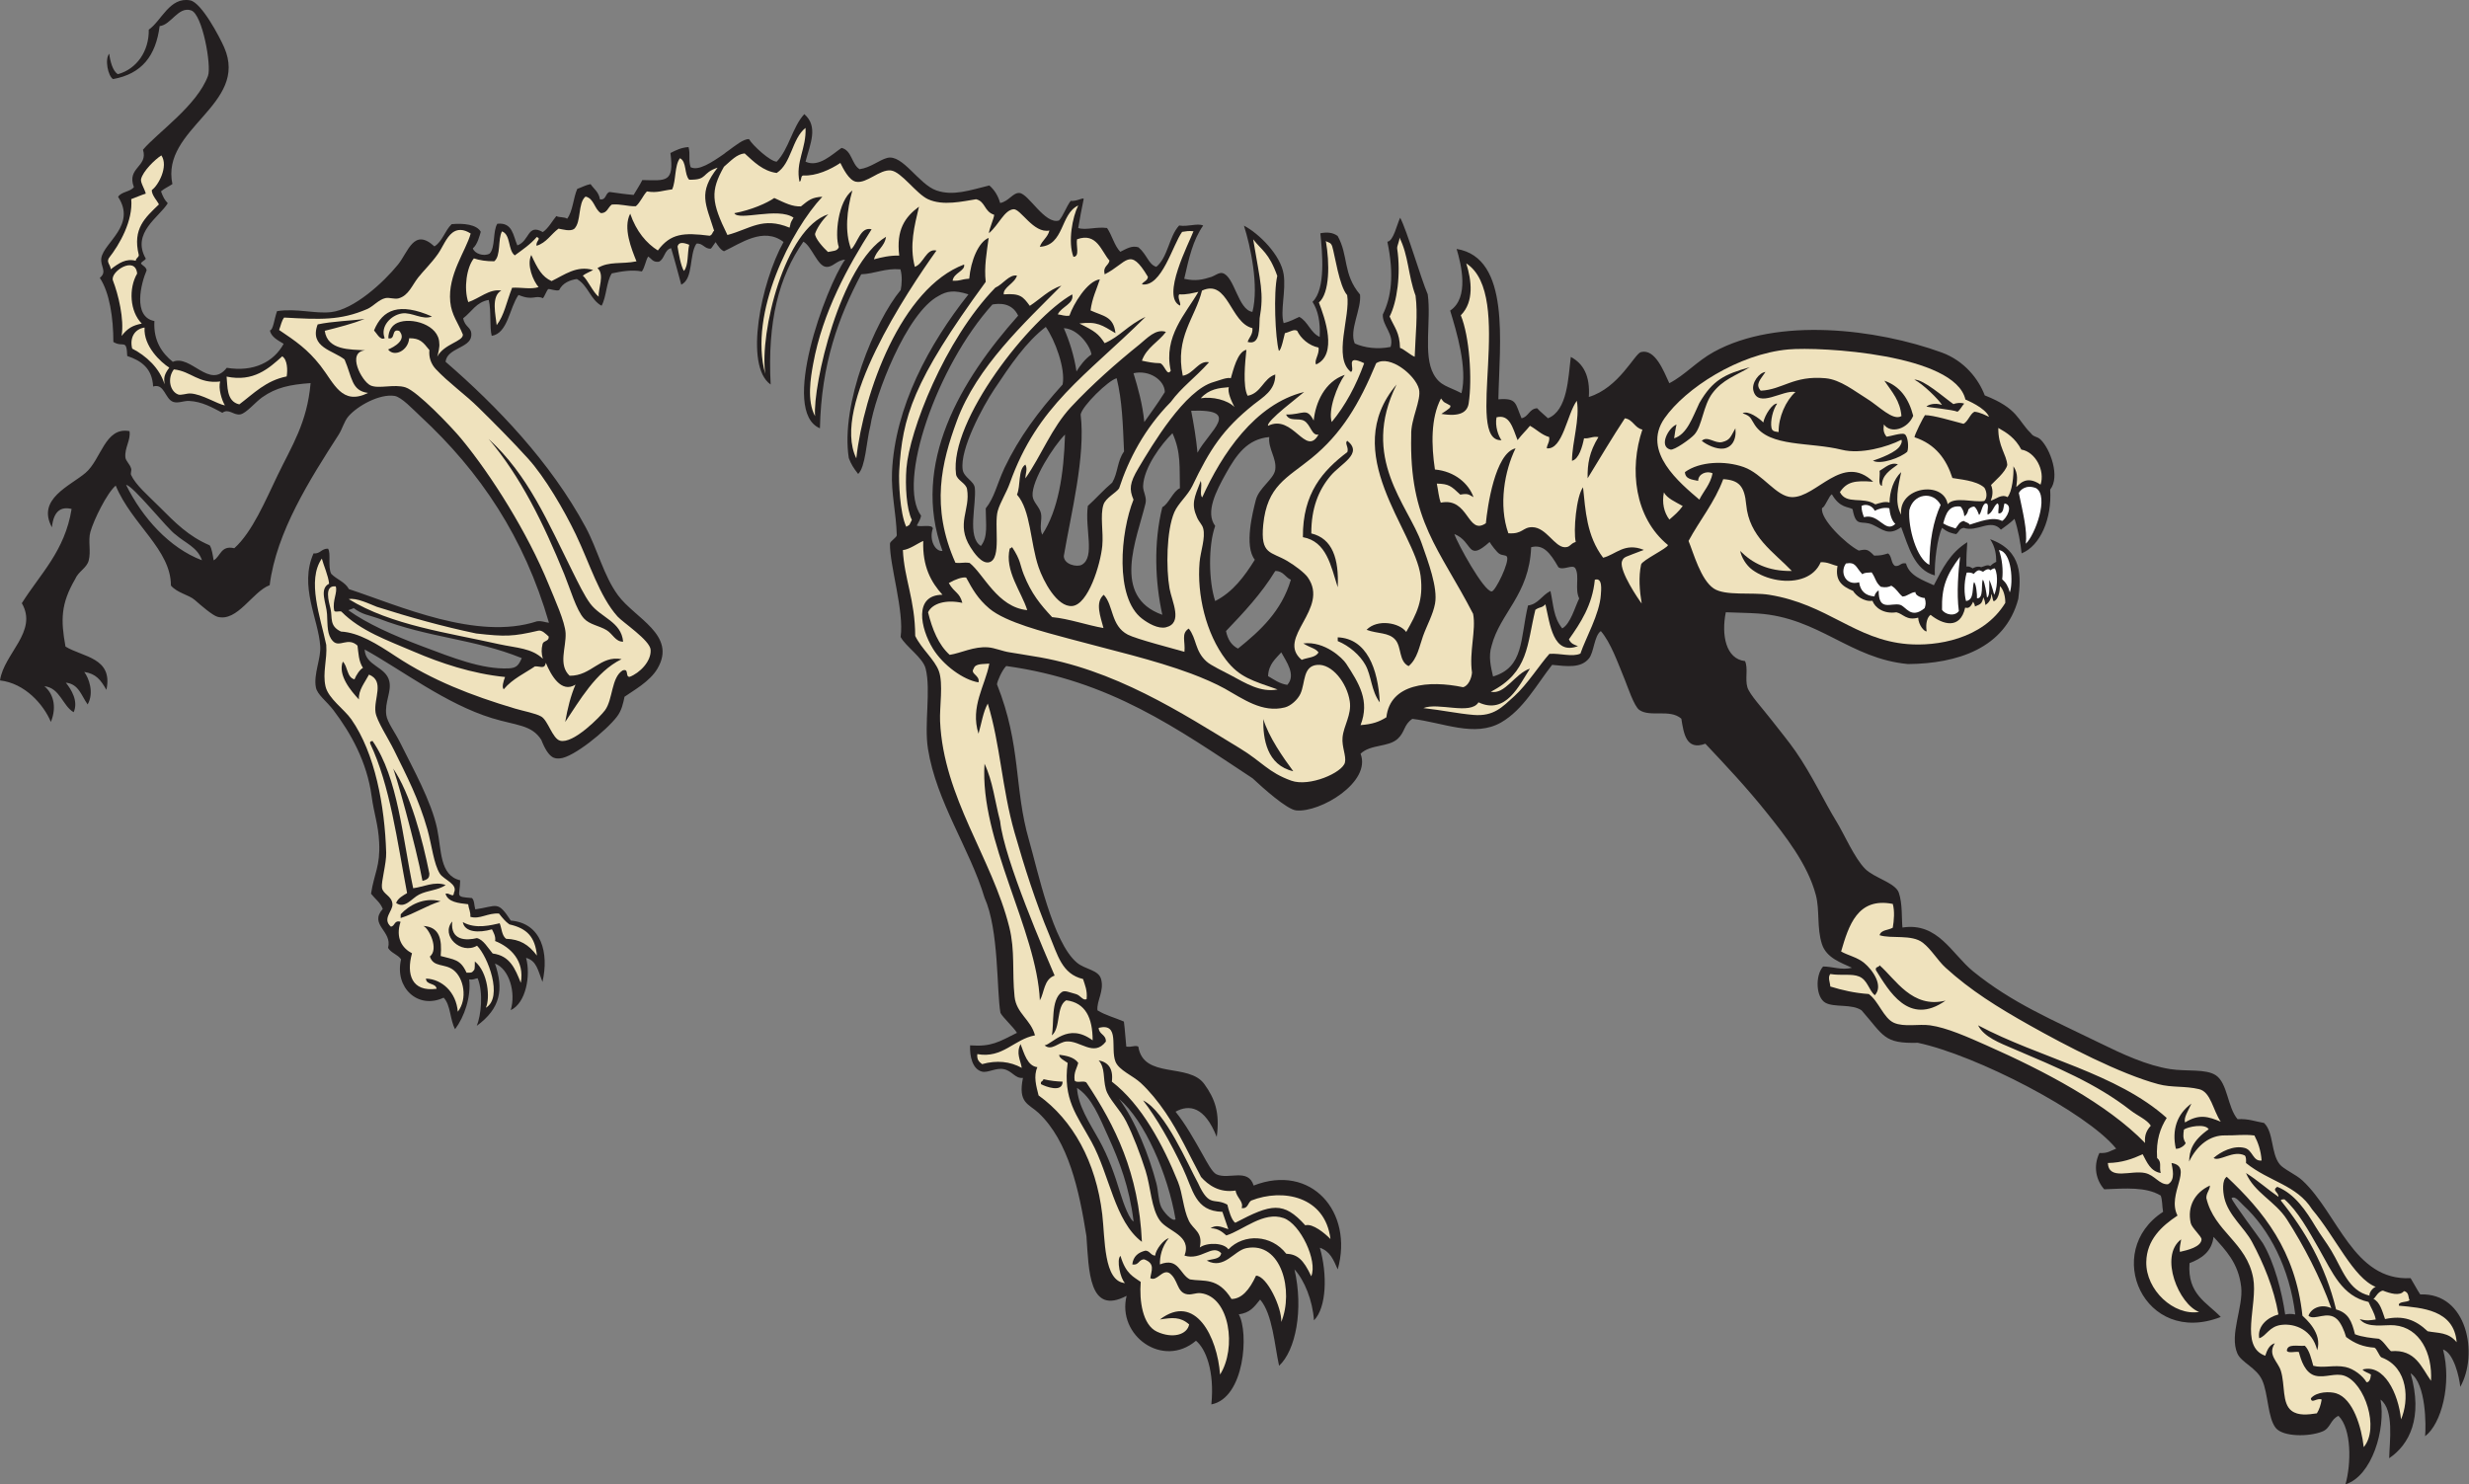 <?xml version="1.0" encoding="UTF-8" standalone="no"?>
<svg
   xmlns:dc="http://purl.org/dc/elements/1.1/"
   xmlns:cc="http://creativecommons.org/ns#"
   xmlns:rdf="http://www.w3.org/1999/02/22-rdf-syntax-ns#"
   xmlns:svg="http://www.w3.org/2000/svg"
   xmlns="http://www.w3.org/2000/svg"
   viewBox="0 0 793.987 477.44"
   height="477.44"
   width="793.987"
   xml:space="preserve"
   id="svg2"
   version="1.1"><rect x="0" y="0" width="793.987" height="477.44" fill="#808080" stroke="none"/><defs
     id="defs6" /><g
     transform="matrix(1.333,0,0,-1.333,0,477.44)"
     id="g10"><g
       transform="scale(0.1)"
       id="g12"><path
         id="path14"
         style="fill:#231f20;fill-opacity:1;fill-rule:evenodd;stroke:none"
         d="m 4490.92,1143.75 c -23.5,16.09 -65.31,6.35 -86.96,18.13 -23.16,12.58 -25.3,65.7 -5.78,87.58 21.08,0.36 45.21,-9.7 69.55,-3.01 -25.33,11.97 -61.64,23.35 -72.46,57.38 -12.54,39.46 -4.95,81.34 -14.49,117.79 -19.55,74.75 -75.14,144.72 -118.83,199.34 -48.43,60.54 -98.02,113.32 -147.82,166.11 -46.84,-17.41 -52.32,25.76 -57.97,60.41 -27.69,24.37 -75.26,2.64 -101.43,21.15 -12.6,8.89 -28.11,56.21 -34.79,72.48 -17.58,42.87 -34.17,90.19 -57.97,117.79 -16.34,-11.74 -16.29,-51.33 -28.97,-66.45 -19.37,-23.07 -50.95,-18.92 -88.55,-15.09 -37.75,-48.13 -69.59,-108.22 -123.03,-138.94 -63.61,-36.58 -139.08,-0.43 -214.22,8.65 -21.16,-14.41 -17.14,-31.31 -35.04,-47.91 -22.87,-21.21 -65.21,-12.71 -89.86,-36.25 26.76,-68.5 -97.59,-142.66 -155.41,-136.75 -22.45,2.31 -80.1,54.14 -105.15,77.53 -182.24,120.09 -342.6,235.85 -594.26,270.88 -9.58,-9.14 -21.84,-36.75 -22.29,-44.18 59.09,-148.3 40.72,-249.82 77.19,-375.88 21,-72.6 57.26,-247.71 115.93,-295.99 20.08,-16.52 51.69,-16.96 57.96,-39.26 8.14,-28.9 -11.04,-52.54 -8.69,-75.51 18.57,-11.86 42.74,-17.88 63.76,-27.18 2.68,-19.36 3.59,-40.55 5.8,-60.41 14.02,-1.92 20.5,3.98 28.99,0 12.56,-79.336 121.73,-38.09 159.4,-90.605 24.83,-34.598 37.9,-67.91 29.77,-127.301 -29.18,73.883 -66.61,78.836 -99.33,60.848 24.25,-30.325 43.38,-64.329 66.67,-105.704 8.65,-15.382 21.51,-40.371 31.88,-45.304 29.4,-13.992 76.5,15.988 89.84,-27.188 138.49,54.035 241.57,-63.125 202.89,-202.359 -10.43,23.379 -18.41,43.863 -43.18,52.293 18.34,-63.25 16.58,-144.129 -14.14,-175.235 -3.33,47.879 -22.87,96.778 -47.03,122.942 22.26,-97.141 2.76,-195.957 -37.16,-232.492 -10.9,49.168 -15.58,124.699 -45.7,159.707 -15.54,-19.317 -24.47,-31.68 -51.52,-35.703 24.55,-43.496 14.36,-201.7 -66.15,-217.313 8,80.965 -13.83,134.82 -37.12,153.649 -79.94,-67.754 -191.23,12.414 -167.32,108.449 -91.6,-48.504 -91.05,62.043 -96.95,144.062 -17.43,110.332 -43.32,229.403 -115.42,297.18 -23.49,22.09 -50.37,23.355 -37.68,84.566 -19.05,-2.027 -25.82,17.016 -46.37,21.148 -19.11,3.84 -37.94,-9.425 -52.17,-6.038 -23.11,5.488 -30.28,36.808 -28.98,63.418 51.46,-3.8 69.23,8.31 113.03,30.21 -8.08,13.59 -34.08,36.9 -39.86,48.29 -9.42,53.58 -3.26,199.79 -38.39,277.89 -35.19,117.65 -116.18,230.92 -136.49,359.42 -9.45,59.89 7.61,140.69 -5.54,193.31 -6.65,26.63 -48.5,53.56 -60.42,76.47 9.06,62.05 -26.87,173.59 -25.65,225.13 0.09,5.76 16.57,14.88 16.42,20.48 -1.53,54.11 -13.75,100.91 -11.5,152.1 6.92,157.33 89.75,309.63 184.41,428.88 -34.34,11.09 -52.24,8.03 -72.01,-3.74 -78.2,-41.09 -153.83,-241.94 -164.56,-313.39 -9.92,-38.63 -11.46,-98.91 -29.52,-116.26 -11.08,14.35 -16.96,23.18 -22.54,38.35 -20.65,130.47 62.92,330.65 125.24,405.59 2.65,13.38 4.04,33.96 -0.73,49.85 -37.71,3.07 -61.09,-10.6 -94.58,-11.94 -54.33,-102.44 -96.4,-215.9 -99.6,-371.63 -96.86,40.41 14.18,340.48 60.63,406.97 -21.21,-1.47 -29.16,-19.24 -46.15,-17.36 -20.61,2.28 -34.41,49.94 -54.39,60.71 -59.47,-85.02 -86.95,-192.59 -78.95,-344.71 -64.6,44.74 -23.16,246.88 31.1,343.96 -48.54,37.37 -103.89,-3.79 -143.65,-22.32 -7.51,2.63 -14.77,13.1 -20.28,22.01 -0.88,-0.77 -10.24,-15.31 -11.43,-15.74 -15.24,-1.49 -19.06,14.07 -34.84,12.05 -17.96,-26.77 -6.91,-84.89 -36.57,-99.02 -8.16,29.36 -15.71,59.32 -24.5,88.04 -16.58,-3.62 -15.43,-26.42 -29.58,-32.69 -14.73,-1.96 -17.8,7.82 -25.86,12.55 -6.35,-10.58 -7.97,-26.28 -15.15,-35.97 -24.16,4.66 -49.51,0.15 -72.55,-4.73 -13.35,-20.47 -12.58,-56.19 -24.61,-78.09 -26.95,14.42 -32.93,49.92 -59.71,64.51 -15.99,-2.19 -34.47,-9.33 -42.65,-26.76 -7.08,-3.12 -22.45,3.79 -26.66,2.37 -3.14,-3.14 -9.26,-18.64 -12.28,-21.92 -19.95,8.58 -22.96,-7.13 -59.13,7.88 -21.97,-31.12 -25.62,-92.7 -64.61,-98.69 -5.67,21.44 -0.64,58.64 -7.19,86.6 -29.84,-4.7 -41.43,-29.13 -61.68,-44.19 4.37,-23.37 21.8,-20.59 19.52,-42.64 -3.04,-29.42 -58.43,-29.06 -62,-62.32 123.63,-106.94 253.39,-242.39 337.73,-398.82 29.29,-54.33 43.48,-117.24 78.18,-164.54 40.96,-55.85 142.75,-95.82 95.36,-176.94 -18.7,-31.97 -59.79,-53.91 -79.51,-68.03 -3.43,-16.45 -6.8,-32.97 -18.26,-48.01 -25.9,-33.94 -105.63,-98.67 -137.52,-100.76 -11.67,-0.76 -26.66,-2.1 -45.04,44.76 -23.29,36.74 -60.53,34.42 -118.98,52.4 -111.73,34.39 -217.739,116.29 -307.172,165.68 1.628,-40.08 51.308,-40.75 59.488,-76.6 5.804,-25.46 -11.524,-50.15 -7.278,-81.44 2.395,-17.58 21.094,-41.8 33.571,-67.05 30.664,-62.09 75.111,-140.93 89.011,-207.04 10.95,-52.05 5.71,-113 55.72,-124.86 -0.59,-40.04 -14.39,-39.37 28.21,-42.79 6.41,-5.42 5.38,-18.32 8.2,-27.34 53.51,7.74 53.55,22.21 85.67,-27.07 74.34,-6.21 92.49,-78.46 76.39,-148.05 -11.18,28.9 -14.15,51.01 -39.53,58.1 11.56,-42.25 -0.22,-109.1 -37.08,-126.2 12.89,42.2 -3.5,99.74 -37.96,112.46 21.26,-61.92 13.81,-108.05 -43.89,-150.24 10.21,25 16.33,79.82 2.08,114.75 -6.82,-0.84 -10.97,-4.57 -20.34,-2.65 4.57,-42.99 -11.37,-89.64 -34.06,-120.22 -12.39,22.14 -10.5,58.63 -27.62,76.02 -62.03,-29.25 -118.981,24.43 -102.672,92.49 -7.907,11.82 -24.27,15.14 -31.387,27.75 11.055,40.89 -46.836,55.37 -12.793,93.88 -5.922,15.79 -18.902,24.49 -28.324,36.77 7.734,49.75 22.511,66.59 19.636,123.49 -2.257,44.71 -12.253,67.91 -18.261,112.1 -11.172,82.13 -49.571,151.14 -91.906,207.08 -16.348,21.59 -39.079,37.44 -42.489,55.15 -6.097,31.71 12.535,69.54 10.5,99.49 -4.469,66.02 -51.308,144.49 -16.23,223.83 16.636,-1.56 19.222,12.07 34.988,11.45 7.606,-10.57 -0.902,-43.45 7.606,-60.55 12.953,-13.66 33.664,-19.53 42.808,-37.03 120.344,-39.64 308.804,-125.38 453.704,-77.7 12.37,1.56 19.13,-2.52 28.92,-3.54 -59.73,206.31 -165.78,364.54 -309.84,498 -17.971,16.65 -45.823,46.93 -62.882,49.47 -36.117,5.4 -89.007,-23.83 -111.039,-49.33 -10.711,-12.4 -14.015,-29.33 -24.007,-44.88 -68.559,-106.72 -149.907,-234.02 -166.004,-362.51 -41.832,-15.77 -77.93,-89.57 -126.032,-76.26 -11.847,3.28 -39.601,27.31 -54.351,40.26 -14.805,13 -42.152,16.77 -57.86,35.03 0.196,86.76 -94.214,147.23 -133.21,241.27 -21.336,-18.25 -52.696,-82.43 -61.04,-111.63 -6.109,-21.36 1.911,-46.88 -4.152,-69.4 -4.894,-18.19 -25.09,-26.25 -32.699,-44.73 -34.629,-59.57 -34.945,-98.39 -23.242,-162.7 41.476,-25.58 115.605,-26.39 98.668,-104.5 -13.66,23.94 -24.547,38.67 -53.403,43.27 11.047,-14.72 24.282,-49.99 8.172,-78.43 -15.812,22.12 -21.422,49.33 -52.633,52.54 13.508,-16.68 30.618,-44.75 18.918,-71.3 -26.468,14.91 -33.089,59.01 -70.738,62.69 19.484,-15.59 31.617,-46.96 15.754,-86.13 -17.852,42.54 -62.707,93.29 -122.75,100.14 9.363,65.05 92.328,117.87 52.656,186.35 44.496,70.96 103.903,125.81 120.071,227.39 -24.043,6.03 -43.387,-3.18 -47.45,-44.3 -37.308,68.21 43.309,99.43 80.914,131.3 38.289,32.44 46.918,111.95 106.18,100.79 3.652,-20.99 -12.172,-40.34 -9.844,-63.26 0.946,-9.24 10.633,-15.53 13.996,-27.45 1.215,-4.29 -2.128,-11.11 -0.269,-15.09 11.496,-24.7 40.726,-49.24 68.18,-76.76 38.941,-39.04 70.371,-71.17 121.464,-93.01 5.122,-7.11 7.7,-25.19 9.54,-36.24 16.824,9.53 17.144,36.89 49.804,29.31 43.196,38.53 75.149,115.07 104.66,176.33 33.754,70.06 71.227,126.42 79.395,222.1 -49.672,-3.57 -82.859,-10.4 -116.567,-34.13 -16.808,-11.84 -38.675,-38.82 -52.933,-41.34 -16.359,-2.91 -27.809,15.24 -43.41,3.81 -24.043,12.6 -48.782,27.25 -80.649,28.65 -12.187,0.53 -26.269,-6.3 -37.73,-2.35 -20.379,7.05 -21.082,45.61 -48.606,37.14 -2.031,43.42 -28.367,62.41 -62.437,73.63 -1.555,43.12 -9.363,19.19 -33.469,33.88 0.067,58.36 -9.332,119.76 -32.691,154.61 18.929,15.24 0.379,28.06 3.773,48.26 6.301,37.39 85.106,78.83 40.356,147.3 8.019,12.88 29.125,11.63 38.113,23.47 -18.063,47.62 34.875,48.71 21.926,90.22 34.48,40.98 130.461,106.42 156.875,178.4 8.695,23.72 -13.192,148.6 -40.633,157.82 -31.113,10.46 -48.36,-35.09 -76.047,-37.89 -9.289,-71.66 -42.758,-115.24 -112.473,-127.86 -12.246,7.47 -20.386,48.11 -9.148,61.24 1.875,-16.18 8.148,-42.47 20.961,-49.36 45.105,12.29 75.359,55.39 74.414,107.39 30.324,20.69 50.414,79.86 99.84,70.69 27.222,-5.04 70.867,-87.84 82.015,-113.25 60.789,-138.62 -153.57,-195.57 -124.836,-330.03 -8.707,-5.99 -19.73,-10.66 -27.527,-17.62 5.375,-14.42 8.305,-19.93 16.313,-28.62 -19.922,-33.24 -88.692,-71.47 -52.926,-133.84 -2.86,-5.12 -9.731,-5.91 -11.813,-11.87 3.957,-4.6 13.192,-8.6 13.746,-16.29 -13.273,-30.52 -34.418,-112.21 18.786,-122.33 -2.934,-48.41 19.281,-78.12 44.339,-98.39 43.27,18.88 88.704,-67.91 130.192,-14.45 65.429,-10.69 113.531,14.39 137.285,57.93 -12.703,7.8 -30.219,16.38 -33.207,32.2 8.258,1.33 10.18,26.77 17.25,46.63 47.805,7.31 91.644,-6.86 130.394,-2.37 55.11,6.4 126.254,71.23 161.524,114.9 24.941,30.87 37.918,89.34 87.753,43.71 19.39,11.9 25.34,38.31 41.56,53.62 28.37,2.8 60.86,-0.86 70.23,-18.4 -2.64,-8.56 -7.75,-30.71 -19.11,-39.92 3.92,-12.69 25.85,-20.32 40.36,-12.82 14.56,15.06 7.22,53.77 18.7,72.17 37.28,3.87 37.97,-29.04 48.32,-52.23 30.3,10.88 23.71,53.45 61.46,32.11 13.88,9.64 21.82,25.7 32.59,38.68 6.77,-4.07 20.01,-1.64 25.98,-6.51 13.88,17.83 14.69,49.8 24.49,72.06 10.85,3.66 19.89,9.29 32.09,11.5 8.06,-11.67 20.16,-19.28 22.53,-36.66 15.85,-2.76 12.62,15.11 23.52,17.7 19.1,-2.54 37.73,-5.56 57.84,-7.09 6.85,12.09 14.73,23.08 20.94,35.87 57.44,-1.04 77.23,-6.95 67.86,65.22 12.94,6.55 25.75,13.22 43.74,14.32 4.75,-18.66 -0.92,-30.12 4.92,-48.42 18.48,-10.04 51.31,11.52 80.63,31.93 2.99,2.61 6.13,5 9.44,7.11 17.29,12.52 37.92,29.7 50.92,28.55 8.31,-14.9 51.22,-54.14 66.67,-54.37 29.65,30.5 37.75,83.49 66.66,114.77 34.53,-30.27 14.05,-71.96 2.9,-114.77 32.02,-14.99 64.71,18.21 86.94,33.22 25.18,-5.97 24.01,-39.41 43.48,-51.34 26.75,3.64 47.02,22.08 66.66,27.18 37.13,9.63 75.79,-63.68 118.83,-78.53 40.47,-13.95 80.9,0.65 127.53,12.09 12.14,-10.52 21.02,-24.41 26.08,-42.29 20.55,3.51 30.7,25.17 46.37,24.16 22.43,-1.45 61.18,-76.8 95.66,-66.44 10.24,10.97 16.82,31.91 28.05,47.23 17.19,-1.25 33.79,11.33 31.16,3 -4.21,-18.77 -9.5,-48.68 -12.84,-68.36 18.05,-6.03 44.35,3.61 69.56,0 12.12,-17.56 17.41,-42.25 31.87,-57.38 16.57,8.22 28.05,15.56 43.86,10.82 20.84,-17.62 24.46,-41.8 43.09,-47.07 28.17,23.01 30.39,73.04 55.08,99.68 21.55,-3.64 43.34,6.21 57.97,0 -25.21,-36.16 -34.17,-78.21 -45.72,-128.59 27.31,-6.16 44.28,-2.25 66,4.76 6.78,2.18 17.81,11.01 26.08,9.06 29.27,-6.91 37.55,-88.96 72.46,-93.64 16.11,62.37 -4.74,158.8 -20.45,208.06 36.72,-19.1 88.87,-71.3 95.81,-117.45 5.98,-39.59 -8.8,-88.91 0,-117.79 14.01,3.53 25.75,9.41 37.68,15.11 21.18,-11.15 26.84,-38.48 49.27,-48.33 1.87,36.18 -4.15,64.13 -17.39,84.56 32.7,31.09 23.44,120.21 18.93,165.5 17.15,3.41 30.63,1.65 41.76,-6.5 26.72,-48.01 11.97,-91.5 53.95,-141.37 3.86,-35.11 -26.89,-86.09 -12.68,-118.06 23.78,-10.67 55.52,-14.64 86.43,-8.29 9.41,30.6 -20.01,50.9 -18.8,78.1 20,40.9 28.2,94.13 10.99,175.73 14.88,1.61 22.85,41.23 30.87,57.97 16.76,-31.26 49.9,-146.5 66.57,-184.95 8.74,-63.48 -11.55,-146.23 14.14,-192.67 15.82,-28.61 34.67,-28.76 67.23,-45.93 15.15,60.98 -12.49,150.32 -27.29,199.39 46.73,31.07 26.5,112.17 15.58,148.77 130.99,-21.38 103.14,-228.89 100.74,-362.85 45.55,3.49 40.3,-9.87 55.88,-45.72 17.1,3.33 18.39,23.13 37.69,24.16 7.9,-8.88 17.47,-16.02 26.08,-24.16 47.11,18.61 48.74,96.47 55.06,147.99 30.16,-15.9 46.97,-45.71 43.49,-96.65 72.87,22.15 110.5,104.51 125.77,108.36 34.16,8.63 54.71,-45.66 68.42,-75.14 37.7,19.5 66.22,52.94 107.24,75.51 154.48,85.02 393.54,55.4 549.68,-1.31 54.93,-19.95 89.24,-64.22 104,-103.54 81.42,-31.98 78.91,-59.88 111.47,-91.47 6.4,-9.6 14.78,-7.03 23.19,-15.09 23.48,-22.53 47.87,-89.8 23.19,-120.82 4.58,-69.86 -23.81,-135.67 -68.9,-153.84 -2.68,25.2 -8.11,56.43 -17.14,83.27 -11.4,-10.99 -22.12,-18.07 -32.79,-26.08 -24.27,28.18 -57.25,-7.06 -89.86,4.37 -11.9,-2.7 -9.32,-7.97 -18.09,-15.2 -10.92,2.09 -20.61,4.34 -33.98,15.2 -11.31,-23.02 -18.92,-82.72 -17.49,-114.81 -49.92,13.41 -63.4,69.53 -81.15,116.48 -31.1,-22.37 -45.11,-4.73 -68.88,5.88 -27.07,12.08 -40.2,-8.62 -48.37,37.58 -10.1,6.35 -30.31,1.88 -49.82,35.52 -5.47,0.49 -18.32,-34.19 -23.67,-32.24 -6.41,-26.21 57.97,-87.95 88.38,-103.29 18.61,3.8 21.56,3.74 37.14,-12.17 16.91,0.44 18.35,0.94 33.34,5.29 9.85,-5.83 6.96,-24.96 17.39,-30.2 12.08,-1.51 12.79,8.83 26.08,6.05 7.89,-30.06 41.87,-40.75 67.18,-52.61 20.6,40.01 39.05,77.88 80.65,103.95 -1.53,-23.07 -2.31,-31.17 -2.09,-58.7 7.16,1 10.37,-2 15.39,-4.59 0.38,0.45 9.49,6.85 20.53,2.97 6.76,1.85 15.55,7.37 21.52,2.72 6.83,6.45 10.37,8.1 14.54,10.23 -0.19,18.02 -2.17,35.66 -14.83,54.54 79.04,-28.07 74.4,-91.29 68.02,-143.88 -31.53,-119.77 -147.82,-156.28 -265.86,-157.4 -140.47,12.94 -214.22,111.62 -361.54,121.96 -24.12,1.69 -53.93,1.97 -78.25,3.02 -11.03,-54.94 0.03,-112.62 46.36,-117.8 8.05,-17.74 -0.43,-42.87 5.8,-63.43 5.26,-17.3 36.64,-50.89 57.98,-78.53 20.91,-27.08 40.77,-50.77 57.95,-75.5 39.67,-57.05 70.23,-123.24 98.55,-169.14 18.73,-30.35 43.37,-88.36 69.56,-114.76 21.63,-21.8 72.86,-33.63 81.15,-57.39 9.17,-26.25 6.62,-63.99 8.8,-84.25 86.07,13.39 119.03,-64.05 170.9,-106.03 94.6,-76.56 188.7,-115.41 304.33,-172.16 56.41,-27.68 114.58,-54.61 171,-63.42 38.53,-6.03 86.14,1.25 110.14,-15.101 28.35,-19.324 27.78,-77.461 52.17,-105.715 25.75,1.672 42.87,-5.671 63.77,-9.058 23.73,-22.832 16.19,-72.336 37.66,-99.668 9.57,-12.168 38.92,-24.258 55.08,-39.27 85.42,-79.328 123.23,-242.937 260.85,-235.578 7.88,-12.93 14.93,-26.726 23.18,-39.265 113.59,4.562 141.06,-144.29 96.68,-223.055 -2.32,23.894 -15.87,81.863 -41.61,90.156 21.59,-83.027 -4.14,-179.992 -43.27,-209.223 2.31,24.524 2.69,126.993 -34.98,151.836 C 5846.18,160.41 5812.22,95.578 5763.83,62.938 5764.6,103.594 5776.37,178.879 5743,204.441 5755.97,133.176 5722.34,19.766 5658.44,0 c 13.7,48.625 15.29,133.223 -16.89,165.176 -19.77,-8.758 -18.84,-29.492 -38.31,-37.547 -32.7,-13.527 -95.55,-13.301 -112.94,8.25 -19.77,24.48 -18.13,83.172 -32.98,115.617 -13.73,30.027 -50.18,42.332 -59.77,64.266 -19.8,45.332 14.75,111.906 9.25,160.5 -6.63,58.426 -38.62,89.812 -66.67,120.82 -4.61,-36.477 -29.11,-52.23 -57.96,-63.43 -5.82,-75.515 42.28,-94.863 75.35,-129.875 C 5173,331.57 5070.95,561.594 5218.4,657.488 c -2.5,12.492 -1.47,28.653 -5.79,39.262 -35.35,21.16 -83.27,17.391 -136.22,15.094 -19.51,21.797 -27.24,55.238 -11.6,87.597 20.51,-1.25 26.08,5.286 40.4,10.5 -71.32,88.262 -338.37,225.739 -478.48,255.429 -82.26,-2.21 -81.67,16.52 -135.79,78.38 z M 2598.3,956.492 c 35.74,-23.074 53.15,-68.941 75.37,-117.793 26.99,-59.355 50.96,-122.41 60.86,-202.359 -0.53,-2.563 1.13,-2.844 2.9,-3.02 -11.34,-0.32 -27.98,47.051 -34.79,69.461 -13.6,44.836 -28.24,87.063 -52.16,129.875 -22.92,41.024 -49.94,81.27 -52.18,123.836 z M 5383.59,690.715 c 9.18,6.023 19.85,-9.719 29,-18.125 61.91,-56.887 111.07,-150.988 124.63,-262.777 -11.63,2.074 -15.96,1.378 -24.27,0 -7.64,53.644 -26.06,125.402 -53.99,172.16 -5.75,9.629 -75.37,101.445 -75.37,108.742 z M 2835.97,639.363 c -8.11,-6.562 -29.9,19.063 -34.78,30.196 -7.03,16.027 -6.6,38.402 -11.6,57.394 -17.05,64.797 -50.41,150.84 -89.91,202.93 61.25,-51.242 118.05,-181.653 136.29,-290.52 z M 304.223,2411.51 c 15.445,0.29 100.933,-107.95 119.578,-119.97 22.969,-20.3 52.808,-30.23 63.445,-61.83 -78.613,29.7 -143.816,102.62 -183.023,181.8 z M 852.875,2114.6 c 21.859,-16.65 36.371,-16.66 60.059,-25.26 122.336,-47.38 229.616,-48.61 345.856,-95.72 -7.95,-17.35 -12.22,-23.89 -32.07,-24.76 -64.03,-2.79 -136.14,26.25 -204.87,52.05 -74.924,28.13 -136.12,55.93 -181.034,87.86 0.039,2.02 12.028,3.81 12.059,5.83 z m 1603.415,705.41 c -137.33,-154.06 -259.9,-357.54 -182.59,-567.81 -17.23,-1.98 -33.04,26.36 -23.2,54.36 -1.85,11.15 -30.77,2.21 -38.7,7.03 3.57,6.18 9.38,16.66 10.31,23.64 -58.87,79.33 36.89,360.08 172.08,509.71 16.03,2.75 46.92,5.14 62.1,-26.93 z m 620.24,-616.14 c 19.65,0.35 23.88,-15.38 37.68,-21.14 -22.69,-76.01 -73.57,-122.68 -127.53,-166.11 -15.72,7.77 -24.96,22.31 -28.98,42.28 42.87,44.91 85.44,90.16 118.83,144.97 z m 14.49,-196.32 c 12.23,-22.35 36.32,-54.88 14.49,-78.53 -19.4,2.94 -31.94,13.03 -46.37,21.15 1.34,28.8 18.05,41.6 31.88,57.38 z m 417.59,285.52 c 46.23,-18.48 29.49,-69.08 85,-19.22 4.03,-7.03 17.11,-24.01 22.85,-27.98 7.89,-5.46 16.35,-2.75 19.01,-7.57 6.84,-12.44 -28,-83.66 -36.77,-83.78 -19.11,-0.26 -83.26,116.91 -90.09,138.55 z m 185.27,-31.81 c 29.15,7.67 45.52,-12.91 65.8,-48.39 12.16,-8.61 34.56,8.6 41,-2.91 10.33,-18.41 -2.11,-50.08 9.13,-72.35 -10.28,-20.39 -20.77,-61.28 -40.96,-72.27 -21.49,26.7 -20.95,56.48 -28.43,90.21 -21.38,-10.7 -29.29,-31.66 -54.16,-34.94 -19.08,-80.79 -9.19,-148.95 -84.32,-171.34 -5.35,23.3 -11.52,48.29 -3.66,73.56 20.5,80.01 91.08,123.18 95.6,238.43 z m -631.84,265.79 c -3.08,-28.07 18.28,-51.18 14.49,-78.53 -3.2,-23.07 -39.32,-43.67 -46.89,-73.4 -7.18,-28.19 -28.84,-111.3 -2.38,-144.07 -25.12,-40.26 -52.81,-77.86 -95.65,-99.66 -15.82,47.17 -17.04,134.24 0,181.21 -24.56,32.47 2.45,84.62 26.09,126.86 24.77,44.28 51.12,82.9 104.34,87.59 z m -188.4,63.42 c 123.77,5 43.73,-48.22 15.3,-101.13 -3,33.12 -9.33,71.11 -15.3,101.13 z m -45.1,-54.14 c 21.31,-46.9 16.48,-82.67 17.96,-132.82 -16.14,-6.34 -27.26,-38.24 -42.41,-45.6 -21.47,-85.79 -17.37,-181.12 0,-259.75 -123.8,43.9 -61.26,183.11 -40.58,268.81 3.69,15.27 -6.38,28.3 -5.8,42.28 1.89,44.64 44.05,100.99 70.83,127.08 z m -94.01,144.75 c 38.79,8.8 75.58,-17.25 75.55,-45.62 -18.97,-30.35 -36.15,-52.94 -49.47,-72.17 -4.36,43.78 -14.91,81.1 -26.08,117.79 z m -40.57,-12.09 c 13.4,-54.48 14.91,-111.29 17.76,-176.78 -16.49,-22.39 -14.38,-50.91 -28.48,-75 -20.57,-17.21 -40.83,-40.14 -58.85,-56.28 -7.7,-54.63 18.29,-123.49 -14.49,-141.96 -11.6,-6.53 -43.46,0.46 -43.47,21.14 17.18,101.66 52.89,240.54 40.58,341.3 3.28,20.34 67.01,82.79 86.95,87.58 z m -124.64,-135.9 c -2.85,-96.7 -16.37,-182.29 -55.06,-241.63 -7.73,17.42 0.3,36.27 -2.9,51.35 -3.43,16.15 -19.07,26.65 -20.29,42.28 -2.88,37.11 51.34,121.38 78.25,148 z m -2.89,256.72 c 34.54,-1.4 64.17,-43.6 66.66,-63.43 -15.55,-10.81 -27.89,-27.44 -36.1,-40.98 -5.45,37.61 -17.49,74.74 -30.56,104.41 z m -43.48,3.02 c 22.03,-31.3 48.06,-100.66 40.57,-138.94 -59,-65.49 -104.69,-127.21 -140.18,-201.18 -19.52,-42.62 -23.91,-70.76 -45.31,-97.82 0.1,-38.07 6.09,-68.16 -11.59,-90.61 -34.31,21.07 -10.25,100.74 -14.77,140.38 -1.87,16.38 -26.48,24.85 -29.24,43.72 -7.26,49.46 48.71,152.51 75.89,193.44 39.69,59.74 77.43,115.17 124.63,151.01 v 0" /><path
         id="path16"
         style="fill:#231f20;fill-opacity:1;fill-rule:evenodd;stroke:none"
         d="m 4230.07,2406.23 c 45,-10.33 39.73,-58.91 91.27,-56.43 -2.38,-40.05 -5.02,-53.94 4.95,-87.85 9.3,-13.77 34.32,-23.59 41.68,-38.93 -3.79,-3.59 -4.59,-7.9 -16.16,-10.09 -69.14,34.69 -120.1,88.29 -121.74,193.3 v 0" /><path
         id="path18"
         style="fill:#ffffff;fill-opacity:1;fill-rule:evenodd;stroke:none"
         d="m 4822.3,2254.36 c 31.91,-4.28 34.49,-80.06 26.33,-102.1 -4.02,14.84 -9.5,23.79 -18.43,31.58 2.66,21.16 0.11,49.69 -7.9,70.52 z m -140.54,108.94 c -17.91,-39.74 -26.73,-86.84 -27.11,-144.59 -30.59,14.23 -51.73,89.01 -48.56,131.93 9.62,40.39 57.36,47.05 75.67,12.66 z m 6.25,-44.66 c 6.51,24.42 13.83,44.23 41.76,40.7 4.86,-5 8.45,-13.73 9.05,-23.19 5.83,2.49 8.6,9.82 9.81,15.84 1.94,3.31 8.08,7.41 14.31,7.35 5.24,-4.61 7.51,-9.79 11.59,-20.5 6.19,6.63 6.72,23.58 14.91,28.13 11.76,1.17 3.2,-18.82 5.81,-27.18 11.96,4.64 13.57,20.08 23.19,27.18 6.52,-2.25 1.12,-16.94 2.89,-24.17 12.96,-0.41 11.13,14.58 14.49,24.17 22.74,-4.16 4.86,-36.74 -5.8,-42.29 -22.47,11.67 -55.68,-2.39 -78.25,-9.05 -2.64,5.3 -10.16,5.52 -14.48,9.05 -11.68,-2.93 -12.7,-10.28 -19.56,-18.22 -9.81,3.88 -17.73,4.74 -29.72,12.18 z m 223.74,85.21 c 32.64,-19.17 -2.71,-114.16 -24.56,-134.22 3.99,31.43 -6.79,74.38 -16.81,122.45 2.54,6.08 16.41,21.52 41.37,11.77 z m -420.83,-42.92 c 12.42,6.61 27.48,-1.26 31.87,-11.77 9.39,4.8 21.92,8.93 35.22,6.14 1.16,-12.63 5.25,-30.03 14.49,-37.78 -25.05,-24 -39.14,26.28 -75.78,16.23 -2.88,8.07 -5.98,15.92 -5.8,27.18 z M 4453.24,2222 c 24.4,4.39 23.71,-9.2 39.7,-26.03 5.77,4.76 12.8,3.44 22.33,4.57 10.18,-14.56 8.94,-23.26 22.03,-34.8 12.01,-2.45 18.99,-0.67 25.49,2.62 13.97,-8.61 14.71,-15.65 26.87,-26.15 12.18,0.38 19.3,10.34 31.49,10.73 -1.72,-8.15 15.66,-14.44 22.2,-14.24 3.61,-11.81 2.2,-17.41 -0.2,-24.4 -33.35,-27.93 -44.97,4.21 -59.49,8.02 -21.07,5.54 -51.9,-17.47 -51.39,34.29 -2.41,-0.06 -9.46,-6.86 -10.1,-14.08 -21.48,1.34 -34.44,13.16 -37.05,34.16 -32.49,-9.46 -47.42,23.95 -31.88,45.31 z m 275.35,16.24 c -3.79,-32.81 -8.86,-87.89 -2.91,-131.02 -9.92,-13.66 -32.58,-9.17 -40.58,3.02 -1.26,54.69 10.24,83.9 43.49,128 z m 16.03,-38.34 c 4.82,0.46 11.67,0.67 16.69,-3.26 12.35,13.01 13.55,9.06 22.86,5.35 9.68,7.86 14.72,7.27 17.52,3.54 5.22,3.82 8.69,5.06 10.94,4.38 9.09,-17.56 4.43,-51.86 -1.58,-63.46 -0.78,0.84 -5.26,22.14 -11.89,35.82 -0.31,-15.12 1.71,-40.22 -5.64,-42.27 -0.79,7.9 -4.97,36.02 -9.72,42.89 -5.24,-7.72 2.93,-46.72 -14.37,-44.8 0.6,8.68 -2.18,36.1 -7.24,38.88 -5.2,-13.57 1.57,-42.98 -19.12,-45.58 -4.38,15.43 -5.84,42.79 1.55,68.51 v 0" /><path
         id="path20"
         style="fill:#efe2bd;fill-opacity:1;fill-rule:evenodd;stroke:none"
         d="m 4157.27,2425.48 c 37.34,-2.33 51.25,-16 55.41,-61.53 7.09,-77.7 65.91,-113.83 110.13,-160.08 -57.83,-0.87 -95.63,19.14 -124.62,48.33 2.77,-14.56 13.87,-34.22 28.98,-45.31 34.09,-25 87.63,-34.73 125.84,-19.35 17.37,7 31.58,19.18 39.37,37.48 17.25,0.86 26.81,-6.29 40.58,-9.07 -6.14,-34.41 9.43,-48.57 37.54,-60.13 6.24,-10.86 26.16,-26.93 46.72,-23.84 5.77,-16.12 26.57,-32.43 57.75,-27.78 16.46,-3.56 24.18,-20.8 52.6,-12.91 0.67,-18.16 15.14,-34.53 20.4,-32.99 -3.16,19.36 1.89,34.75 9.51,39.75 29.38,-23.8 71.57,-36.02 83.36,17.38 4.8,-0.64 11.31,-3.76 19.25,14.26 2.37,-4.28 4.66,-7.8 4.26,-11.52 14.68,6.12 16.7,6.4 20.46,22.31 2.1,-4.85 3.99,-9.36 4.92,-18.69 11.25,7.11 14.55,17.61 13.88,26.68 3.04,-3.11 2.74,-12.56 6.06,-17.79 15.19,5.62 14.83,36.45 15.21,36.55 9.33,-8.32 13.31,-27.93 12.78,-40.4 -54.11,-88.53 -167.09,-104.94 -235.35,-99.41 -127.58,10.35 -192.67,96.31 -334.56,119.07 -41.25,6.61 -105.5,-3.44 -133.32,15.1 -31.68,21.11 -49.13,86.7 -60.88,114.77 26.68,49.73 63.04,93.14 83.72,149.12 z m 641.29,150.42 c -6.59,2.81 -21.95,11.28 -35.26,12.24 -10.16,-4.59 -15.88,-24.27 -26.4,-29.12 -27.27,6.97 -72.49,20.9 -92.99,20.9 -3.34,-3.9 -25.53,-47.78 -25.24,-53.33 50.88,-16.64 77.08,-53.29 91.47,-98.34 13.41,-2.97 57.61,-5.27 77.16,-23.39 6.31,-9.92 7.25,-25.75 -0.39,-32.02 -25.23,-4.41 -71.85,11.65 -88.14,-7.79 -10.18,58.03 -119.69,42.06 -112.21,-25.26 -17.01,29.27 -6.93,69.45 0,102.69 -18.29,-17.19 -27.73,-46.59 -28.09,-73.62 -10.7,3.92 -24.45,-1.26 -34.21,-4.23 -31.05,19.83 -69.45,-1.74 -85.51,29.53 16.53,25.05 36.25,28.64 80.27,25.05 -73.96,70.68 -136.13,-38.38 -196.21,-37.14 -37.29,0.77 -70.56,56.31 -115.92,72.48 -45.85,16.36 -106.97,13.58 -142.03,-12.07 0.78,-17.32 17.56,-17.95 31.89,-21.15 0.01,16.93 21.02,25.28 34.77,18.13 -5.35,-26.64 -21.32,-42.2 -31.88,-63.43 -46.13,39.54 -140.21,115.76 -84.05,196.32 50.3,72.15 178.2,155.18 298.52,166.12 77.27,7.02 402.39,-11.29 427.37,-120.82 3.29,-1.51 47.71,-19.63 57.08,-41.75 z m -768.47,-79.06 c 8.71,-2.12 48.06,25.48 57.7,36.38 19,21.48 20.63,69.46 43.48,99.81 24.79,32.95 55.23,41.54 90.15,62.61 -60.5,-16.97 -89.67,-30.76 -121.87,-86.68 -16.66,-34.98 -29.58,-75.13 -60.77,-84.93 1.92,11.08 3.08,22.96 5.79,33.22 -19.6,-7.31 -43.91,-53.25 -14.48,-60.41 z m 156.5,51.35 c -11.92,-20.65 -12.3,-28.29 -31.88,-33.23 -17.63,-4.44 -35.32,16.09 -49.27,3.02 12.43,-10.14 35.41,-20.63 51.94,-18.75 19.96,2.28 32.32,20.3 29.21,48.96 z m 46.8,8.06 c 35.96,-54.24 132.57,-40.56 210.04,-59.88 45.4,-11.33 109.11,6.61 143.53,24.08 2.92,-3.53 -1.07,-11.15 -2.29,-12.89 -7.79,-17.05 -50.81,-32.34 -66.29,-37.58 19.24,-10.3 67.13,7.52 82.81,21.69 4.02,9.58 2.05,38.12 -6.5,42.41 -7.62,3.83 -34.78,-5.49 -43.36,-6.19 -6.9,8.7 -8.49,15.76 -6.53,29.71 16.82,-23.89 58.06,-10.58 70.75,20.79 -10.64,41.27 -31.74,71.63 -69.57,84.57 19,-27.72 38.02,-48.28 41.19,-85.25 -20.65,-12.61 -54.36,24.3 -84.12,42.43 -28.08,17.12 -62.86,45.57 -99.09,48.86 -77.83,7.07 -102.96,-27.47 -156.32,-30.08 -13.5,15.59 -1.62,25.65 11.41,45.18 -14.97,-1.45 -34.08,-26.05 -28.98,-45.31 11.48,-43.33 70.91,2.98 101.43,-3.02 -23.2,-20.54 -41.33,-61.03 -40.57,-96.65 -12.02,1.31 -15.92,2.88 -17.41,10.96 -2.86,15.45 3.27,42.99 13.84,57.72 -10.93,1.25 -29.65,-26.82 -33.48,-45.49 -10.15,10.38 -37,29.85 -49.9,22.12 21.07,-7.28 18.55,-11.81 29.41,-28.18 z m 306.8,-147 c -0.8,25.89 19.84,38.05 38.5,51.89 -17.11,6.47 -31.47,-8.24 -44.3,-15.64 2.03,-11.99 -5.05,-33.46 5.8,-36.25 z m 198.46,198.48 c -8.37,3.01 -19.29,1.61 -26.11,-1.14 -23.99,16.96 -71.66,59.57 -94.39,59.14 21.2,-10.8 58.27,-47.44 66.86,-61.12 -17.67,6.11 -34.03,0.22 -37.53,-4.22 4.74,-1.52 62.62,-6.98 74.95,-12.2 7.04,4.88 11.66,15.58 16.22,19.54 z m 82.22,-58.69 c 20.87,-11.69 40.65,-24.24 55.52,-52.2 34.29,-5.5 57.72,-51.29 46.38,-84.57 -36.75,25.23 -52.82,-2.43 -58.57,-5.67 1.35,13.47 5.73,31.78 -6.88,49.91 1.1,-22.44 -3.11,-62 -14.32,-74.44 -14.39,8.66 -28.64,-5.55 -40.37,-8.41 4.35,10.36 6.44,23.72 0.73,37.79 7.5,8.28 35.2,31.13 39.13,48.15 -1.67,25.7 -22.28,44.83 -21.62,89.44 v 0" /><path
         id="path22"
         style="fill:#f2f2f2;fill-opacity:1;fill-rule:evenodd;stroke:none"
         d="m 3917.07,2297.5 c -11.64,80.67 -19.77,116.64 17.39,196.32 -11.32,-4.53 -18.96,-5.18 -25.85,-10.48 -31.71,-51.62 -33.73,-142.19 8.46,-185.84 v 0" /><path
         id="path24"
         style="fill:#f2f2f2;fill-opacity:1;fill-rule:evenodd;stroke:none"
         d="m 3717.06,2373.01 c 7.15,-0.4 19.88,-5.2 23.31,-1.72 -3.8,43.65 -5.2,64.92 11.47,104.41 -22.69,-20.82 -44.04,-58.6 -34.78,-102.69 v 0" /><path
         id="path26"
         style="fill:#f2f2f2;fill-opacity:1;fill-rule:evenodd;stroke:none"
         d="m 3705.47,2339.79 c 26.63,-5.49 46.35,-35.02 72.46,-36.25 -29.04,38.12 -76.3,81.27 -133.33,48.32 0,-3.01 3.79,-20.23 3.79,-23.25 21.6,11.53 34.64,15.79 57.08,11.18 v 0" /><path
         id="path28"
         style="fill:#efe2bd;fill-opacity:1;fill-rule:evenodd;stroke:none"
         d="m 267.223,2931.95 c -0.77,11.64 -11.047,16.42 -4.379,27.29 25.695,32.49 58.426,89.94 53.758,141.97 10.679,3.86 24.027,9.91 35.152,13.29 -3.309,12.58 -13.402,27.14 -11.383,35.25 4.789,19.2 33.207,46.98 48.949,56.97 8.977,-13.2 7.008,-31.54 0.918,-47.83 -6.093,-16.29 -16.312,-30.54 -23.832,-35.59 -1.488,-11.38 14.129,-27.83 16.989,-34.84 -32.903,-31.91 -64.301,-58.16 -48.485,-122.36 -0.082,-5.8 -7.648,-7.29 -7.254,-13.69 -24.051,6.11 -40.523,-5.39 -60.433,-20.46 z m 279.441,-259 c 64.613,-13.53 101.332,19.11 134.234,48.93 12.707,-8.06 13.239,-33.72 10.707,-48.54 -49.804,-9.8 -79.554,-41.27 -114.265,-67.4 -31.813,7 -28.063,45.09 -30.676,67.01 z m -127.23,17.42 c 42.496,-4.73 58.671,-35.36 111.937,-29.27 -5.371,-15.19 3.551,-45.33 11.262,-57.5 -18.078,2.59 -55.227,27.49 -83.668,28.65 -8.481,0.35 -22.41,-4.95 -29.031,-2.49 -19.614,7.29 -27.086,38.5 -10.5,60.61 z m -70.641,100.96 c -3.039,-45.44 39.68,-84.08 59.613,-96.85 -15.144,-19.73 -12.269,-27.95 -11.41,-40.23 -11.41,38.93 -44.801,69.34 -78.113,86.27 -6.633,26.92 6.469,47.45 29.91,50.81 z m -17.934,130.22 c -20.796,-35.73 -17.921,-91.3 11.176,-120.7 -21.691,-4.35 -33.66,-10.65 -48.68,-29.66 6.801,40.33 -8.175,100.83 -20.781,133.29 -8.301,21.38 54.258,61.6 58.285,17.07 v 0" /><path
         id="path30"
         style="fill:#efe2bd;fill-opacity:1;fill-rule:evenodd;stroke:none"
         d="m 776.406,2233.8 c 3.551,-14.31 15.856,-41.69 17.547,-60.64 -24.933,-12.32 -6.387,-47.59 -4.976,-73.39 1.566,-28.79 -0.215,-50.03 14.265,-65.2 15.778,-16.53 35.824,10.88 59.223,-10.77 2.355,-16.63 2.43,-37.76 13.219,-53.71 -7.536,-3.71 -16.426,-17.57 -20.493,-27.71 -18.82,4.8 -15.878,31.47 -28.211,42.8 -12.453,-32.88 19.68,-70.71 38.922,-91.33 -1.672,22.35 14.434,41.05 24.286,59.98 38.48,-15.62 11.058,-57.74 15.742,-90.92 2.925,-20.73 30.258,-62 44.722,-91.44 30.953,-62.95 59.778,-117.99 80.598,-191.76 10.37,-36.76 15.08,-83.1 29.96,-106.27 9.43,-14.69 44.5,-24.83 33.95,-45.93 -0.77,-14.27 -11.45,1.29 -20.34,-2.66 6.4,-20.24 30.84,-22.36 54.62,-25.15 1.13,-10.72 6.13,-17.55 5.25,-30.3 22.53,-6.97 42.4,9.98 69.18,7.82 7.11,-9.17 15.32,-19.51 24.99,-26.11 43.38,-9.78 62,-30.82 66.47,-75.25 -20.56,27.06 -40.94,39.14 -74.41,40.49 -10.42,8.06 -10.26,24.07 -15.38,37.45 -18.21,-3.87 -57.77,-15.39 -89.01,2.87 4.37,-24.87 38.25,-26.66 70.32,-17.49 3.19,-6.69 9.55,-16.47 7.65,-28.25 37.76,-15.02 71.33,-48.1 61.95,-100.82 -13.64,33.73 -25.9,65.42 -67.84,70.71 -11.34,13.42 -22.65,33.73 -38.06,37.16 -25.15,-6.16 -64.5,-6.78 -59.55,40.13 -28.79,-34.1 21.16,-80.96 59.82,-58.48 25.72,-25.29 63.94,-124.61 21.25,-149.79 10.86,22.62 5.29,86.21 -26.52,111.83 -0.32,-6.83 0.53,-18.21 -1.9,-20.87 -5.35,-5.85 -4.25,-6.61 -18.16,-6.18 -14.77,32.82 -30.38,31.2 -62.32,40.18 3.47,40.95 -2.85,70.13 -41.94,72.5 13.31,-5.07 38.43,-55.84 15.82,-73.75 8.7,-26.71 35.46,-16.28 56.62,-32.36 25.57,-19.41 34.8,-70.22 10.78,-100.82 -3.79,46.71 -37.73,78.54 -76.82,79.93 0.44,-16.35 23.74,-9.73 25.64,-24.62 -60.102,-8.06 -73.446,34.86 -59.321,85.64 -23.133,12.11 -40.504,36.43 -27.609,76.02 -15.82,4.79 -12.918,-10.67 -23.406,-11.65 -21.516,18.97 5.058,37.55 3.882,54.3 -1.41,20.29 -22.961,23.56 -25.363,39.74 -2.117,14.2 11.008,58.34 10.223,84.39 -3.418,113.5 -27.047,240.09 -84.031,321.72 -17.274,24.75 -55.665,50.15 -62.329,79.67 -7.519,33.29 4.434,64.67 1.774,100.08 -14.047,67.07 -47.371,155.16 -10.684,208.21 z m 64.903,-97.84 c 18.789,3.96 50.886,-12.05 67.925,-18.59 79.172,-25.14 158.066,-47.26 239.436,-64.26 70.43,-8 88.97,-7.47 149.9,6.73 8.72,2.04 17.82,-7.34 25.2,-14.19 0.93,-12.3 -12.5,-9.07 -14.82,-17.86 -3.22,-13.36 -2.9,-22.31 0.64,-35.72 -27.19,25.96 -62.61,25.79 -106.17,35.29 -123.29,27.75 -259.236,45.39 -362.111,108.6 z m 38.336,675.96 c -27.106,-3.56 -80.231,-5.65 -113.29,-13.05 -21.035,-55.98 38.481,-62.7 64.915,-84.72 18.496,-42.87 16.257,-75.47 56.738,-80.61 -63.617,-31.32 -81.715,23.3 -114.766,65.51 -31.465,40.19 -59.492,59.1 -99.89,86.4 3.972,10.07 5.902,22.35 12.136,29.98 86.145,-4.75 135.227,-7.54 200.391,20.54 14.226,6.13 27.844,22.93 43.961,26.39 9.887,2.12 21.902,-3.43 31.879,-0.58 24.101,6.87 32.074,31.2 47.301,50.5 12.18,15.45 31.99,34.68 47.4,56.53 11.42,16.21 20.02,39.82 34.92,51.33 11.59,8.96 26.63,9.51 44.14,-1.98 -11.52,-42.14 -55.64,-98.99 -49.27,-164.68 3.16,-32.45 19.1,-50.63 30.46,-79.09 0.75,-16.95 -44.98,-21.97 -61.84,-53.25 2.38,7.39 6.37,25.07 4.9,32.12 -0.39,44.77 -67.335,63.87 -100.585,49.55 -13.012,-5.6 -22.012,-18.13 -22.36,-37.24 18.664,-4.77 6.059,24.24 26.403,17.64 19.367,-21.59 -12.782,-39.05 -26.895,-44.82 14.434,-19.18 48.625,-3.13 50.84,27.13 25.927,0.17 33.217,-8.96 48.807,-28.58 -1.89,-17.35 4.1,-33.86 15.45,-45.94 31.16,-33.23 69.61,-59.95 102.68,-92.49 39.54,-38.92 80.15,-79.65 119.52,-123 41.13,-45.28 87.6,-125.05 115.52,-183.34 33.51,-69.94 56.9,-149.29 100.77,-198.18 12.71,-14.16 78.03,-57.23 79.71,-79.98 2.11,-28.25 -26.6,-56.46 -50.46,-65.54 -11.53,-0.73 -0.61,21.12 -17.11,15.41 -27.45,-17.25 -23.14,-69.42 -42.32,-95.9 -10.95,-15.1 -76.93,-82.53 -108.59,-73.55 -18.49,5.25 -28.89,48.61 -45.33,58.21 -13.39,7.83 -42.32,12.99 -63.42,19.29 -104.9,31.26 -199.88,68.07 -287.602,126.03 -44.934,29.7 -88.953,57.48 -132.262,59.79 -28.609,13.48 -20.094,33.34 -25.094,54.84 -3.933,16.9 -16.449,57.5 12.578,54.14 4.879,-14.46 -8.246,-33.48 -3.941,-57.33 0.238,-6.67 12.274,-1.51 17.328,-3.33 46.711,-47.23 111.746,-69.61 175.078,-96.82 64.395,-27.64 139.855,-53.13 220.025,-61.2 -3.33,-8.31 -8.68,-25.24 -3.2,-29.6 20.73,25.18 52.73,39.67 75.31,55.3 14.28,0.38 23.34,-7.33 26.24,8.59 11.82,-28.63 36.79,-74.71 71.52,-52.65 -11.45,-26.62 -19.12,-57.34 -24.82,-90.18 33.87,49.83 73.68,121.47 136.09,151.6 -51.89,9.87 -72.47,-40.73 -125.38,-40.02 -28.28,26.4 -7.96,68.5 -9.73,102.88 -1.39,27.26 -26.18,81.57 -41.32,118.57 -50.14,122.42 -136.66,261.45 -211.05,351.21 -22.48,27.12 -105.29,114.27 -134.017,123.26 -27.383,8.57 -64.07,-4.31 -83.976,4.54 -21.399,9.52 -59.004,80.84 -12.961,84.82 -36.703,2.22 -91.074,-0.26 -97.703,47.08 33.109,8.35 66.113,16.82 96.172,28.47 z m 22.691,-27.6 c 6.812,-7.1 15.043,-24.87 25.754,-18.59 -11.543,27.9 14.879,55.58 41.668,59.66 23.851,3.62 49.802,-16.83 72.332,-7.35 -78.52,34.43 -119.078,17.16 -139.754,-33.72 z m 458.954,-588.31 c 14.14,-34.59 28.91,-86.26 47.34,-106.58 13.62,-15.03 37.2,-17.68 54.57,-28.18 15.15,-9.16 21.7,-28.47 40.08,-27.91 -4.39,48.52 -54.02,57.83 -79.5,92.06 -13.87,18.62 -28.72,49.49 -42.1,76.28 -60.04,120.12 -106.91,233.09 -202.91,320.86 77.24,-90.91 131.58,-201.95 182.52,-326.53 z M 892.969,1787.63 c 48.258,-101.72 65.058,-235.06 89.121,-361.09 -10.356,-6.26 -21.488,-11.68 -26.524,-23.69 20.774,-15.36 37.848,11.25 55.444,20.15 21.15,10.69 45.08,9.91 64.19,23.01 -26.43,10.04 -54.38,-4.86 -78.403,-7.65 -26.363,124.71 -36.352,265.87 -97.918,355.2 -3.547,-0.27 -6.883,-0.78 -5.91,-5.93 z M 1019.22,1456.1 c 14.01,3.56 16.75,7.9 16.56,18.03 -16.09,79.74 -45.491,193.58 -88.303,254.39 2.742,2.49 56.683,-189.72 71.743,-272.42 z m 43.68,-49.16 c -40.4,10.58 -76.302,-9.73 -96.236,-31.48 -0.055,-3.01 -0.109,-6.03 -0.164,-9.05 34.55,10.9 61.69,29.81 96.4,40.53 v 0" /><path
         id="path32"
         style="fill:#efe2bd;fill-opacity:1;fill-rule:evenodd;stroke:none"
         d="m 3319.99,2705.24 c 33.19,21.25 94.69,-28.89 103.17,-62.29 6.66,-26.16 -20.23,-72.97 -18.62,-111.23 -5.28,-208.47 68.09,-273.67 149.3,-431.27 7.62,-39.39 -9.9,-91.46 -2.68,-141.7 -0.98,-13.85 -9.11,-32.66 -21.69,-35.31 -82.67,17.31 -175.84,8.69 -184.85,-72.62 -18.68,-11.52 -33.65,-16.52 -62.31,-18.88 22.87,58.67 -3.67,100.74 -34.78,148.43 -8.38,12.85 -51.51,54.99 -103.43,48.68 21.7,-12.86 27.44,-10.49 36.77,-21.5 -6.67,-13.17 -26.93,-12.2 -40.58,-18.12 -63.43,53.34 68.75,122.76 14.5,199.34 -7.49,10.55 -30.24,28.03 -49.28,39.27 -39.53,23.34 -65.16,14.39 -57.96,87.59 9.23,93.91 57.06,112.28 115.93,160.07 73.32,59.51 115.84,131.58 156.51,229.54 z M 5724.7,448.113 c 4.19,-3.531 10.07,17.348 24.15,19.239 17.09,-6.766 40.59,-13.727 50.53,-1.289 12.8,-1.805 10.35,-16.961 13.63,-21.993 -6.53,-5.738 -28.45,-2.117 -25.63,-13.101 55.03,-5.137 133.03,-9.629 139.24,-88.149 -20.23,24.934 -45.03,21.485 -69.92,26.469 -29.95,28.223 -58.99,38.746 -102.83,29.449 -6.87,19.016 -11.74,41.367 -29.17,49.375 z m -222.26,236.555 c 0.46,3.547 5.27,2.551 8.69,3.016 32.51,-28.457 57.89,-75.094 84.05,-120.809 31.91,-55.742 54.47,-112.832 118.84,-126.855 5.77,-14.122 14.2,-25.461 17.39,-42.286 -13.1,-1.863 -21.53,-4.07 -38.77,0.969 18.59,-23.449 60.29,-12.777 84.24,-15.039 60.93,-5.773 91.58,-67.285 87.85,-133.93 -23.09,32.336 -37.39,76.723 -96.55,71.438 -8.79,7.453 -18.1,24.754 -29.31,30.058 -15.86,1.516 -40.28,3.946 -57.62,10.852 -7.61,31.344 -15.65,51.648 -45.49,59.82 -26.01,106.797 -74.71,189.953 -133.32,262.766 z M 2178.17,2254.25 c 16.6,1.84 36.02,16.67 49.15,22.11 -2.14,-61.63 18.7,-99.31 46.38,-129.87 -70.13,-0.43 -53.03,-81.25 -23.19,-129.87 24.54,-39.99 73.51,-75.7 110.13,-81.55 4.09,17.45 -21.11,20.14 -11.59,33.23 3.79,13.16 22.97,10.29 37.68,12.07 -9.74,-52.99 -46.83,-103.82 -26.09,-169.14 8.06,28.59 10.88,51.4 22.3,72.73 30.19,-98 33.98,-203.87 64.65,-311.32 23.29,-81.58 50.72,-168.06 84.05,-247.67 20.02,-47.77 29.99,-93.61 81.16,-105.71 4.46,-14.47 10.72,-27.09 8.7,-48.32 -8.57,-5.24 -14.92,9.24 -26.09,12.08 -15.75,3.99 -26.77,9.93 -34.14,4.52 -26.52,-19.47 -17.72,-75.33 -23.82,-104.2 22.02,17.31 10.05,70.07 34.77,84.57 46.53,-5.87 63.71,-42.34 63.76,-96.64 -60.2,44.51 -96.87,-9.29 -115.93,-12.09 17.17,-14.39 32.98,7.71 52.49,9.38 33.66,2.87 66.01,-38.3 95.33,-0.32 0.57,17.71 -16.78,16.75 -17.39,33.22 52.06,12.76 27.65,-48.79 40.57,-81.54 8.26,-20.908 41.81,-33.701 60.88,-51.346 21.18,-19.617 41.45,-44.453 59.7,-71.238 32.84,-48.203 57.63,-103.195 85.42,-154.867 -0.08,-0.067 -0.16,-0.117 -0.24,-0.172 17.95,-20.434 44.95,-39.524 84.07,-33.469 1.99,-16.965 20.23,-26.562 14.5,-42.285 15.75,-2.316 14.72,12.844 23.18,18.125 75.53,29.805 178.42,10.945 191.17,-92.891 -12.71,13.145 -43.17,38.653 -60.73,33.133 -52.83,58.645 -81.78,51.992 -168.86,6.176 -9.19,5.535 -16.35,31.492 -19.14,43.687 -32.12,17.934 -42.98,-8.886 -70.63,51.809 -24.62,44.844 -78.95,173.457 -132.66,199.707 33.31,-43.527 64.96,-98.898 95.65,-163.098 25.23,-52.761 29.15,-104.207 95.64,-105.703 4.05,-12.398 10.11,-29.629 14.31,-41.863 -22.18,7.898 -29.99,9.98 -42.88,2.363 20.82,-0.527 30.68,-11.609 38.05,-17.539 41.53,13.328 89.76,58.895 138.34,41.934 40.37,-14.09 82.35,-103.352 66.53,-140.403 -19.09,41.067 -33.85,53.032 -60.35,54.387 -35.77,46.317 -102.12,49.149 -139.5,10.508 -11.01,16.395 -51.51,17.227 -68.96,4.582 8.12,38.309 -15.96,42.129 -26.69,64.883 -13.52,28.672 -14.4,64.637 -26.08,93.629 -35.54,88.168 -87.47,186.347 -159.41,241.625 3.84,32.186 -9.14,46.866 -31.88,51.346 16.45,-19.11 9.89,-41.585 17.39,-69.463 6.33,-23.567 34.21,-48.457 49.27,-78.536 16.5,-32.961 33.67,-77.929 46.38,-117.793 12.87,-40.429 13.55,-91.699 34.77,-120.808 19.6,-26.875 77.4,-35.07 59.37,-84.574 40.44,-12.469 66.2,28.781 88.45,6.047 -2.42,-15.594 -21.15,-13.262 -34.78,-18.118 42.35,-22.468 65.45,24.297 95.64,30.196 85.01,16.601 114.42,-104.336 84.05,-178.192 1.9,34.004 -34.52,111.27 -60.86,111.746 -16.29,-35.105 -34.99,-56.043 -59.22,-56.297 -33,53.477 -67.56,41.477 -100.19,47.239 -24.77,11.941 -26.98,54.215 -72.46,36.25 -0.44,18.367 4.01,41.676 21.46,63.465 -12.75,-4.024 -31.18,-26.985 -33.05,-42.336 -10.92,0.714 -12.27,11.379 -23.18,12.082 -17.27,-4.16 -29.56,-13.496 -31.89,-33.211 16.52,-3.125 15.03,12.527 28.98,12.078 26.93,-10.164 16.91,-27.121 14.5,-45.305 16.44,-8.914 28.89,22.668 46.37,12.082 20.83,-15.508 17.25,-44.121 39.56,-50.351 12.5,-3.496 23.11,3.554 35.79,2.019 70.31,-8.492 86.87,-132.82 46.55,-196.355 -6.56,90.82 -59.69,197.937 -145.09,132.929 29.57,4.5 48.91,7.024 70.52,-11.98 -4.94,-25.012 -39.82,-34.836 -77.39,-17.641 -35.21,16.125 -43.08,74.903 -39.49,120.235 -16.99,12.511 -35.8,18.593 -48.75,62.812 -10.3,-8.015 -0.46,-55.953 11.05,-65.594 -52.2,3.457 -48.17,107.735 -55.05,165.879 -15.06,127.09 -71.33,227.821 -153.62,286.922 -5.67,22.492 -12.72,46.36 -2.89,68.143 -24.35,2.76 -31.98,33.63 -40.58,55.7 -11.42,-21.99 -0.15,-38.29 2.89,-57.4 -28.22,15.59 -60.41,18.93 -95.64,9.07 -7.4,5.42 -13,10.62 -11.6,24.17 61.32,-11.1 88.31,35.78 139.12,45.29 -9.93,38.21 -45.01,52.61 -49.27,93.63 -6.28,60.59 1.63,110.01 -12.68,167.42 -41.7,167.26 -158.75,312 -167.01,497.04 -1.51,33.7 8.08,90.7 -2.9,120.82 -10.19,27.91 -41.5,53.04 -57.08,84.89 -0.37,87.75 -26.54,137.73 -29.75,207.11 z m 2237.4,-1022.91 c 26.42,-4.45 51.4,1.46 69.55,-6.04 20.29,-8.4 23.28,-32.63 37.67,-45.3 21.4,22.23 -3.87,60.36 -26.07,78.52 -16.41,13.43 -40.35,18.37 -55.08,27.18 18.22,62.37 39.43,131.57 124.63,114.77 4.84,-16.88 2.99,-40.04 0,-57.38 -10.43,-6.25 -28.28,-4.74 -31.88,-18.12 28.25,-9.16 77.6,2.76 104.34,-18.13 20.95,-16.35 35.49,-42.59 55.07,-60.39 60.28,-54.81 124.43,-94.81 202.88,-138.94 85.4,-48.05 217.84,-117.276 310.12,-141.955 32.93,-8.805 64.58,-3.895 98.54,-12.078 28.4,-6.844 33.32,-51.028 52.18,-78.536 -30.05,12.372 -51.64,19.532 -86.08,-1.75 -4.18,11.114 8.18,29.172 15.26,45.528 -35.14,-25.582 -47.54,-63.914 -37.55,-109 8.56,-0.969 20.93,7.008 23.71,13.621 -7.65,11.953 -5.74,21.133 -4.19,32.715 9.52,6.718 50.97,15.195 59.75,0.703 -40,-28.332 -46.39,-51.738 -47.25,-77.996 19.7,40.828 51.49,63.582 85.85,63.113 28.84,-0.391 44.46,3.086 71.65,-0.148 8.84,-16.961 15.64,-36.075 17.38,-60.411 -21.08,-2.808 -21.3,25.051 -40.56,30.207 -27.13,7.247 -58.35,-9.187 -75.36,-24.171 13.99,-9.903 47.39,20.168 75.36,6.046 3.33,-3.574 3.28,-10.675 2.89,-18.125 55.8,-45.246 122.19,-52.668 159.41,-111.75 57,-67.363 99.28,-165.449 153.53,-187.175 -7.84,-1.895 -17.84,-17.149 -14.41,-21.219 -51.92,11.492 -66.11,64.441 -92.74,108.719 -11.71,19.453 -26.33,38.488 -37.69,57.39 -22.85,38.039 -50.13,79.746 -92.74,96.653 -13.73,-9.434 3.44,-11.985 2.89,-24.161 -26.77,18.407 -50.43,40.059 -78.25,57.383 19.96,-47.488 70.34,-67.922 98.55,-111.75 40.5,-62.929 80.78,-140.269 107.24,-214.441 -21.51,10.449 -47.46,2.273 -55.08,-18.125 14.14,-13.496 46.18,14.129 69.57,-9.063 8.88,-8.8 16.69,-26.562 21.18,-42.273 21.68,-16.223 41.35,-23.828 68.44,-25.785 5.79,-2.235 11.49,-20.742 16.93,-23.496 65.57,-24.391 66.68,-104.657 47.21,-149.5 -6.48,63.195 -41.45,134.5 -92.9,120.246 4.68,-6.184 13.95,-7.61 20.29,-12.082 -0.73,-10.313 -4.2,-19.531 -10.7,-18.449 -8.58,14.843 -30.11,32.218 -50.83,36.632 -26.62,5.692 -54.35,-3.418 -77.59,2.957 -5.06,17.883 -9.08,36.848 -20.29,48.321 -16.81,-1.61 -42.34,5.871 -43.47,-12.071 4.02,-6.89 20.17,-1.132 28.98,-3.023 5.07,-19.27 14.9,-51.477 40.57,-57.383 23.11,-5.316 47.7,7.715 69.57,0 48.97,-17.285 84.89,-126.691 46.37,-172.16 -5.23,47.629 -25.56,117.207 -66.66,129.875 -14.37,4.43 -46.62,4.684 -60.87,-12.082 1.22,-14.207 15.04,2.207 26.09,-3.02 -2.15,-12.859 -5.84,-24.121 -11.59,-33.222 -21.68,-3.387 -44.85,-5.996 -60.87,6.039 -23.87,17.918 -15.36,61.953 -26.08,96.648 -7.01,22.676 -32.88,38.153 -14.49,66.453 -13.57,-3.992 -18.63,-16.836 -23.19,-30.214 -63.37,22.933 -17.27,122.218 -28.99,187.265 -15.54,86.34 -94.16,112.266 -113.04,193.305 -0.09,13.18 8.01,17.832 8.71,30.191 -36.83,-16.824 -55.27,-50.957 -46.37,-90.605 2.61,-11.641 26.41,-32.254 26.07,-39.266 -0.87,-18.164 -33.26,-25.957 -52.16,-30.203 -1.71,12.859 2.07,19.977 2.9,30.203 -53.97,-40.566 -5.12,-157.394 43.46,-175.176 -61.1,-9.875 -128.96,52.918 -127.52,120.813 1.14,53.191 37.04,86.453 75.36,111.754 -27,51.945 40.55,118.039 -14.5,126.847 1.85,-12.605 10.6,-40.781 -8.68,-51.347 -20.98,-0.996 -31.43,21.98 -55.08,27.187 -33.88,7.45 -87.33,-18.738 -89.84,24.16 34.25,0.559 59.89,10.071 84.04,21.145 10.41,-19.359 18.59,-41.047 43.49,-45.305 -4.15,15.282 3.5,25.938 -8.7,36.239 -2.87,43.273 7.86,72.355 23.19,96.652 -119.89,107.637 -307.38,144.806 -455.05,223.506 14.11,-28.19 51.64,-42.3 86.95,-57.39 101.7,-43.45 197.48,-82.542 281.14,-147.991 15.97,-12.492 39.55,-22.293 48.58,-36.797 -10.04,-11.289 -15.67,-22.812 -13.8,-41.73 -91.87,94.492 -242.56,173.605 -382.58,235.578 -44.1,19.52 -95.45,42.75 -136.21,48.33 -27.21,3.71 -62.39,-4.74 -86.96,6.04 -25.14,11.02 -37.13,52.59 -60.86,69.47 -34.47,2.34 -64.42,9.38 -92.74,18.11 -0.49,9.61 -6.8,22.24 0,30.21 z m 110.13,9.06 c 30.64,-48.15 78.55,-136.35 167.82,-73.25 -80.41,-19.92 -120.58,51.66 -159.13,85.33 -1.18,-5.82 -11.24,-2.38 -8.69,-12.08 z m 840.52,-549.685 c 9.8,-41.75 48.49,-71.809 66.65,-105.715 27.34,-51.008 53.17,-112.277 63.76,-175.187 -26.09,-6.719 -51.3,-28.125 -46.36,-57.383 17.64,5.277 23.62,28.859 54.11,32.297 32.28,3.632 73.96,-11.672 85.79,-61.219 13.13,41.492 -28.35,76.265 -35.56,83.289 -17.03,157.441 -94.32,252.082 -182.6,335.254 -11.72,-7.492 -9.59,-35.188 -5.79,-51.336 z M 2508.63,1167.79 c 10.86,18.08 9.32,50.96 35.64,59.8 -20.3,47.3 -121.75,280.36 -131.45,372.22 -12.79,48.79 -17.71,96.91 -37.68,138.94 -12.05,-184.82 126.1,-401.72 133.49,-570.96 z m 54.89,-196.196 c -12.84,0.379 -29.91,1.941 -46.36,6.043 -0.05,-6.004 -7.91,-3.836 -5.8,-12.082 10.97,-5.887 52.02,-21.676 52.16,6.039 z m 12.21,45.176 c -11.75,-87.969 21.46,-124.79 57.36,-190.149 44.06,-80.234 55.69,-191.777 121.72,-241.621 -7.47,166.367 -64.87,280.73 -133.31,383.574 -4.39,7.512 -24.97,-1.855 -28.99,6.043 -2.53,19.746 5.36,28.643 8.7,42.273 -10.2,14.59 -30.62,17.57 -45.67,19.65 -1.74,-7.84 14.47,-15.28 20.19,-19.77 z m -254.07,1110.16 c -6.95,26.19 -18.43,23.03 -32.71,47.79 15.69,9.15 32.61,14.97 41.85,13.35 15.12,-28.02 28.4,-51.6 55.93,-74.8 39.75,-33.51 133.46,-56.81 191.29,-72.49 102.3,-27.75 205,-50.81 295.62,-84.57 27.87,-10.39 59.74,-24.28 81.16,-36.25 43.67,-24.39 90.38,-59.2 144.92,-45.3 14.4,3.67 31.15,18.84 37.67,33.23 11.96,26.34 5.23,66.55 40.58,69.46 35.36,2.91 71.47,-43.23 78.26,-87.59 5.04,-32.94 -14.71,-58.61 -17.39,-87.59 -2.1,-22.74 9.5,-44.95 5.79,-60.39 -5.9,-24.63 -85.79,-59.64 -129.68,-43.83 -55.67,20.04 -69.36,45.04 -124.45,78.46 -137.9,83.67 -302.84,192.1 -499.43,222.08 -17.93,2.74 -36.13,6.35 -55.07,9.06 -17.28,2.49 -35.89,10.79 -52.17,12.08 -34.42,2.76 -65.69,-14.04 -92.74,-18.12 -26.9,24.33 -41.86,61.09 -52.17,102.69 10.4,21.86 43.55,31.13 82.74,22.73 z m 798.35,-406.3 c -23.68,31.71 -59.97,83.8 -72.26,125.9 -1.13,-47.09 8.36,-111.33 72.26,-125.9 z m 107.24,443.98 c 3.12,68.7 -12.64,117.71 -63.77,129.87 -0.22,60.56 17.28,104.36 46.38,138.93 25.37,30.16 79.31,53.56 40.57,84.57 -7.57,-5.19 4.09,-15.63 0,-27.18 -58.68,-44.56 -108.09,-98.76 -107.24,-205.37 56.95,-10.14 67.45,-68.65 84.06,-120.82 z m 66.66,-187.26 c 14.88,-26.53 13.8,-62.47 34.78,-90.61 -4.16,81.51 -31.47,154.12 -101.44,157.05 0,-3.01 0,-6.03 0,-9.06 28.02,-11.51 53.55,-34.03 66.66,-57.38 z m 72.46,60.41 c 15.17,-17.7 7.99,-52.12 31.88,-63.43 21.41,17.85 25.89,47.92 34.78,72.49 9.76,27 24.2,52.1 28.98,78.53 6.92,38.32 -16.48,100.34 -32.21,145.17 -32.5,92.62 -149.09,205.48 -60.53,383.37 -140.43,-165.58 43.22,-351.47 57.96,-462.1 7.27,-59.27 -9.27,-90.36 -34.78,-135.08 -15.63,22.06 -69.19,32.38 -95.64,5.21 26.44,-10.01 53.57,-5.53 69.56,-24.16 v 0" /><path
         id="path34"
         style="fill:#efe2bd;fill-opacity:1;fill-rule:evenodd;stroke:none"
         d="m 1722.81,3024.83 c -4.29,-2.56 -3.71,-9.94 -10.79,-11.99 -63.49,8.05 -94.13,5.73 -124.97,-35.52 -27.28,17.06 -52.03,45.84 -66.7,88.78 -17.94,-34.42 3.28,-85.48 15.11,-115.03 -35.77,-7.4 -65.92,0.98 -94.12,-16.42 18.23,-15.08 1.12,-50.55 3.02,-68.94 -13.56,9.97 -26.91,41.48 -38.4,50.74 7.72,5.76 10.83,6.24 24.94,13.65 -39.61,11.79 -69.41,-11.81 -100.28,-26.67 -22.98,10.52 -33.3,28.95 -48.97,63.02 -11.53,-24.5 4.69,-62.62 17.65,-77.56 -18.71,-5.98 -40.61,-0.34 -63.8,-1.5 -14.45,-36.99 -18.82,-65.8 -37.25,-90.31 -2.27,23.58 -14.28,69.97 11.15,83.43 -28.43,5.05 -54.01,-19.65 -79.72,-27.81 -11.33,33.2 -3.8,84.43 13.51,105.48 14.12,-4.58 30.28,-7.13 49.15,-6.93 16.48,12.98 8.19,52.72 18.71,72.16 21.54,-8 13.92,-45.3 30.84,-57.96 18.64,13.72 37.95,26.72 52.98,44.35 12.21,-4.06 -2.89,-9.8 -0.39,-21.13 23.79,7.13 34.8,28.08 52.93,41.33 10.35,-1.85 28.23,-7.27 37.67,-0.68 17.89,16.59 8.52,62.63 27.5,78.04 20.9,-4.7 21.13,-30.15 36.97,-39.94 15.5,-0.34 17.09,14.37 26.46,20.67 22.56,1.91 36.73,-4.6 57.91,-4.08 11.13,9.53 16.69,25.07 26.73,35.76 25.27,-4.29 36.81,2.19 60.96,4.95 9.63,21.41 5.42,57.77 18.76,75.18 16.67,-7.95 10.1,-39.26 22.25,-51.76 45.77,-1.22 28.8,16.06 68.62,29.03 -47.81,-60.96 -28.8,-86.81 -8.43,-152.34 z m 1174.01,-404.15 c 20.2,22.45 43.84,24.78 67.75,26.71 -4.06,-11.84 6.82,-34.68 13.41,-47.86 -16.71,17.11 -52.86,25.65 -81.16,21.15 z m -679.77,462.37 c -34.13,-25.38 -55.23,-55.84 -47.7,-118.06 -23.55,0.39 -42.38,-4.16 -60.87,-9.06 5.59,22.37 25.51,29.8 28.99,54.36 -110.76,-66.36 -177.17,-359.82 -171.11,-432.79 -20.42,36.99 -10.48,93.99 -4.68,125.84 22.85,125.52 84.54,236.43 141.01,325.07 -27.34,6.96 -33.49,-33.27 -49.27,-48.32 -16.16,42.14 -10.4,94.68 2.9,141.95 -34.95,-25.52 -42.76,-109.14 -32.69,-136.44 -3.42,-10.48 -14.96,-9.31 -26.15,-11.94 -11.74,10.6 -31.14,32.73 -31.25,43.59 3.2,11.15 15.88,32.19 32.13,47.41 -105.8,-33.92 -166.17,-286.14 -152.21,-385.25 -40.85,146.76 63.57,348.6 137.71,427.53 -25.13,-1.34 -32.77,-7.97 -51.63,-23.32 -21.05,-0.69 -37.37,7.76 -64.3,20.3 -17.32,-12.15 -55.41,-29.1 -96.39,-36.67 10.23,-19.47 104.92,15.42 142.85,-10.77 -10.03,-16.62 -5.78,-11.7 -9.55,-24.16 -65.43,27.02 -94.75,-3 -149.95,-17.7 -38.85,79.14 -41.52,105.93 -8.37,164.76 17.57,14.94 30.63,30.21 49.89,32.14 21.97,-20.11 44.1,-42.68 77.32,-47.2 35.86,23.03 36.57,82.71 69.56,108.73 2.54,-49.1 -24.89,-82.6 -14.5,-129.87 5.88,1.93 1.91,14.12 8.7,15.11 31.15,-1.91 66.31,14.47 89.85,30.2 6.42,-12.92 20.57,-41.99 37.68,-45.31 26.02,-5.04 56.87,30.15 84.04,27.19 25.55,-2.79 61.14,-56.33 89.86,-69.47 36.26,-16.6 83.15,-5.04 115.93,0 22.94,-5.66 18.92,-29.7 43.53,-37.51 0.02,-8.06 -12.94,-35.9 -12.48,-44.44 25.01,21.82 36.39,55.02 58.8,57.79 17.44,2.15 48.36,-59.19 86.94,-51.35 -4.04,-16.93 -17.85,-23.68 -23.18,-39.26 59.61,3.33 49.1,79.71 92.75,99.67 -13.92,-27.2 -25.39,-87.73 -11.6,-123.83 16.25,0.19 5.67,28.32 8.7,42.28 47.99,17.57 58.59,-29.37 78.25,-51.34 -2.12,-12.89 -16.34,-13.18 -11.6,-33.23 54.38,27.32 59.77,68.82 104.35,-6.03 -0.99,-10.05 -10.98,-10.72 -14.49,-18.13 47.86,-7.74 74.38,95.86 97.01,126.59 10.49,1.52 15.39,2.8 27.39,1.52 -10.3,-27.49 -79.2,-158.71 -32.26,-179.45 2.57,6.31 -7.05,19.05 -2.29,27.18 18.41,-1.07 31.87,3.02 46.37,6.04 -29.93,-52.17 -85.07,-107.58 -66.66,-190.28 -9.11,-15.23 -15.12,16.13 -26.09,18.12 -16.28,0.15 -29.78,3.19 -43.47,6.04 11.04,31.79 39.91,44.99 57.96,69.47 -24.54,8.68 -46.26,-16.13 -63.76,-30.2 -55.47,-44.6 -115,-97.15 -165.21,-151.02 -47.08,-50.53 -71.39,-117.05 -110.13,-172.15 0.26,12.91 5.81,22.12 0,33.21 -18.39,-12.04 -10.89,-51.07 -20.29,-72.48 33.49,-37.78 31.84,-115.71 52.17,-175.18 11.17,-32.67 44.33,-96.95 81.15,-93.63 38.37,3.47 68.08,99.69 72.47,144.98 3.22,33.39 -5.72,73.39 2.89,99.67 5.47,16.64 30.18,28.28 37.68,39.26 22.88,70.11 61.6,144.64 124.63,208.41 26.48,36.06 56.69,56.39 92.37,95.88 -25.73,5.26 -37.08,-28.38 -63.39,-32.46 -19.36,93.55 30.12,139.12 46.37,205.38 63.16,29.07 67.94,-77.69 121.73,-90.61 1.03,-16.17 -8.05,-21.82 -11.6,-33.22 31.31,-9.14 27.52,35.07 29,57.38 10.55,60.07 2.32,83.41 -15.67,190.28 20.59,-26.8 37.72,-31.53 58.18,-88.36 -9.49,-39.85 -4.82,-150.81 3.8,-180.67 5.69,-0.65 13.39,38.85 14.55,42.51 12.43,2.87 21.73,10.56 29.66,5.7 8.61,-18.29 28.32,-35.85 51.49,-40.41 2.94,-15.54 -11.59,-31.81 -5.8,-40.8 52.74,23.44 20.67,113.51 6.69,149.44 26.59,22.77 26.06,95.45 16.79,148.55 4.38,-4.17 11.55,-2.01 15.23,-12.6 6.66,-21.16 16.71,-95.81 36.21,-118.11 8.3,-51.69 -34.97,-151.11 9.13,-185.4 11.72,5.69 -16.66,44.66 31.89,21.14 -19.6,-54.07 -45.21,-101.88 -78.26,-141.95 -9.36,28.92 13.01,87.8 31.47,113.87 -48.79,-16.57 -70.61,-67.49 -75.01,-110.23 -17.36,33.39 -25.05,13.77 -66.59,14.48 8.25,-18.19 29.6,-7.37 43.47,-15.1 15.94,-8.89 18.06,-36.76 34.78,-33.22 -31.08,-55.5 -61.34,50.7 -121.73,21.14 -5.34,10.89 77.05,72.41 86.95,81.54 -118.61,-28.91 -199.06,-150.67 -245.7,-254.11 -7,5.54 0.42,27.27 -3.56,39.68 -16.06,-41.02 -23.4,-55.84 -9.1,-88.13 5.46,-12.33 12.29,-16.72 14.91,-26.65 5.99,-22.81 -6.46,-55.51 -8.7,-81.54 -6.66,-77.34 15.11,-172.24 63.76,-235.59 32.46,-42.26 63.72,-50.23 124.48,-71.44 -40.98,-7.9 -76.71,14.89 -112.89,34.21 -16.85,9 -48.52,24.07 -58.49,33.11 -28.88,26.23 -23.42,54.9 -42.95,79.63 -18.91,-12.01 -7.96,-30.25 -10.41,-56.12 -25.01,7.34 -115.48,30.45 -136.6,41.41 -41.58,21.59 -34.25,71.04 -58.13,96.26 -21.51,-18.6 -7.76,-52.46 -0.64,-80.28 -37.45,6.27 -83.92,22.68 -123.91,26.31 -28.07,30.03 -50.09,56.71 -68.47,103.14 -9.67,24.43 -6.56,33.04 -27.89,65.6 -2.35,-0.58 -2.89,-3.03 -5.8,-3.02 -13,-53.76 28.04,-103.85 42.21,-148.87 -72.04,7 -105.14,87.24 -139.03,113.9 -15.74,2.3 -19.01,-1.34 -34.23,0.42 -60.23,135.24 -33.57,241.92 3.53,342.62 48,130.31 162.98,236 252.15,326.19 -30.69,-10.3 -51.26,-32.57 -76.24,-48.82 -16.28,22 -22.6,30.66 -62.88,27.68 -2.02,16.8 26.45,26.35 31.88,45.3 -18.95,3.41 -33.64,-21.22 -52.23,-29.13 -123.32,-127.07 -207.39,-346.79 -214.42,-435.99 -3.26,-41.4 -0.02,-98.16 13.09,-124.38 -7.57,-14.07 -2.94,-10.6 -13.56,-16.57 -15.55,33.16 -18.38,110.43 -16.92,134.91 7.7,129.21 31.79,214.28 208.68,456.06 -4.15,35.88 2.45,71.31 7.11,106.02 -24.38,-9.53 -43.15,-54.78 -46.88,-98.4 -23.99,-1.84 -18.51,-5.55 -40.08,-4.88 2.41,19.2 31.18,23.65 27.66,39.13 -151.56,-56.73 -242.33,-308.93 -260.02,-467.76 -61.83,125.99 123.2,403.04 193.38,501.4 -24.7,6.17 -30.9,-31.9 -52.17,-39.27 -13.56,52.02 -0.87,98.84 10.02,145.25 z M 3433.87,1872.99 c 35.57,14.67 113.82,-17.45 132.93,13.94 65.87,-31.18 98.61,41.54 124.18,81.37 -36.18,-11.78 -60.18,-63.58 -94.52,-55.86 92.13,47.19 86.92,113.86 107.54,197.76 11.96,8.16 14.84,3.5 24.31,13.25 11.12,-48.26 18.33,-123.73 78.59,-100.79 -8.9,2.92 -17.09,5.58 -21.93,16.23 27.5,38.8 56.67,82.48 62.51,143.84 19.22,6 15.19,-24.94 14.49,-36.24 -2.82,-46.24 -37.2,-105.69 -49.26,-141.95 -19.93,-9.01 -48.65,1.32 -74.83,-0.66 -23.17,-25.77 -53.94,-74.45 -84.58,-102.04 -29.27,-26.35 -49.37,-49.38 -98.54,-45.3 -37.01,3.07 -76.24,11.6 -120.89,16.45 z m -58.03,1136 c 22.38,-43.29 21.02,-91.96 39.14,-140.6 5.91,-44.37 -0.27,-95.07 -2.07,-147.6 -10.52,4.15 -27.4,19.55 -35.35,21.37 -1.11,38.44 -13.31,48.38 -25.16,75.81 17.74,34.07 27.54,101.64 18.31,163.43 -1.14,7.65 6.89,20.01 5.13,27.59 z m 638.29,-615.49 c 7.55,-14.24 27.85,-22.99 45.44,-32.91 -11.37,-15.2 -19.34,-21.27 -32.21,-32.66 -13.14,17.46 -18.21,40.31 -13.23,65.57 z m -537.79,226.73 c 8.64,-12.14 7.81,-8.21 22.9,-17.45 -0.47,-5.4 -0.58,-5.69 -22.01,-19.83 45.29,-7.52 62.67,4.22 65.93,25.64 8.86,58.31 2.01,161.36 -19.03,212.27 32.62,32.85 26.07,84.49 13.13,125.3 118.69,-76.68 -6.58,-431.39 85.12,-426.65 -7.43,9.45 -16.18,33.92 -12.04,55.18 31.27,7.9 38.55,-23.61 50.71,-55 13.48,17.19 17.89,19.9 29.93,34.54 15.92,-8.58 27.49,-21.69 46.38,-27.18 1.53,-12.67 -5.07,-16.88 -5.81,-27.19 38.62,-4.38 49.25,83.69 72.47,114.77 7.91,-43.5 -11.35,-99.89 -11.68,-144.84 16.81,3.72 25.16,34.64 29.07,54.24 13.72,-1.22 19.94,5.39 34.77,3.02 -22.06,-35.75 -26.79,-65.12 -26.1,-99.47 31.85,52.01 59.93,99.45 89.86,144.77 19.57,-2.76 23.58,-23.47 42.24,-27.18 -32.08,-95.12 -19.33,-212.41 61.71,-278.68 0.21,-6.99 -62.68,-37.01 -64.82,-46.98 -6.38,-29.9 -3.75,-63.08 1.45,-94.16 -8.49,11.11 -52.91,76.63 -48.01,100.51 4.54,13.51 6.85,10.5 53.17,28.93 -46.38,18.84 -67.69,-11.37 -98.18,-18.89 -40.06,52.87 -42.56,114.53 -48.48,169.96 -16.25,-21.19 -23.72,-105.35 -17.63,-131.88 -14.6,-4.62 -12.51,-12.84 -26.36,-12.72 -24.52,0.2 -44.61,47.73 -78.25,48.32 -23.84,0.42 -22.76,-17.26 -57.97,-14.68 -24.02,67.64 -9.23,150.63 17.39,204.96 -49.61,-11.6 -67.94,-142.38 -71.62,-180.79 -44.85,-30.63 -40.76,63.67 -108.79,49.67 -5.04,13.51 -5.97,28.5 -9.56,46.04 29.14,-0.85 33.89,-5.24 56.65,-26.67 18.12,3.39 19.69,0.7 31.88,-6.04 -11.4,32.43 -45,62.38 -93.06,66.67 -8.8,58.81 -10.24,124.21 14.64,171.49 z m -548.37,39.66 c -69.54,-19.4 -147.88,-151.18 -181.84,-208.35 -21.02,-35.37 -22.28,-50.65 -11.6,-75.51 -31.5,-78.46 -45.68,-235.89 20.29,-286.93 14.86,-11.5 39.28,-25.65 57.96,-21.14 42.08,10.17 14.29,62.23 8.7,93.63 -8.63,48.51 -7.53,139.98 11.59,184.23 9.13,21.14 32.52,40.57 43.47,63.43 41.98,87.53 72.93,136.28 147.82,196.32 21.66,17.36 53.02,33.95 52.17,72.48 -29.3,-9.73 -33.75,-45.37 -66.67,-51.34 -12.13,22.59 -6.01,81.57 -2.97,110.85 -21.97,-4.3 -32.05,-50.8 -37.6,-68.57 -8.66,3.07 -28.45,-5.51 -41.32,-9.1 z M 2306.36,2437.6 c 1.96,-15.03 24.06,-21.46 26.6,-36.11 8.81,-50.8 -27.72,-83.11 8.18,-140.23 7.86,-12.53 27.29,-41.39 45.59,-36.24 30.21,8.49 10.87,90.51 20.29,123.83 5.8,20.51 21.08,44.19 28.98,66.44 67.09,188.97 183.12,258.44 327.51,401.71 -43.04,-20 -61.05,-47.13 -98.55,-63.43 -14.86,22.76 -23.62,29.02 -60.86,47.48 43.09,5.64 54.7,-4.24 86.95,-23.32 -4.89,41.22 -29.4,40.63 -60.15,54.91 4.03,30.03 14.12,49.45 22.48,74.96 -30.45,-3.61 -64.5,-60.85 -73.41,-87.59 -12.34,-1.78 -18.22,2.18 -28.04,3.03 8.19,18.67 40.1,25.25 34.78,48.32 -101.12,-56.64 -297.16,-305.13 -280.35,-433.76 z m -643.69,553.45 c -4.76,-20.51 -1.35,-49.84 -12.74,-63.2 -7.41,11.94 -12.77,42.2 -15.37,58.94 2.3,9.32 10.2,11.56 28.11,4.26 v 0" /></g></g></svg>